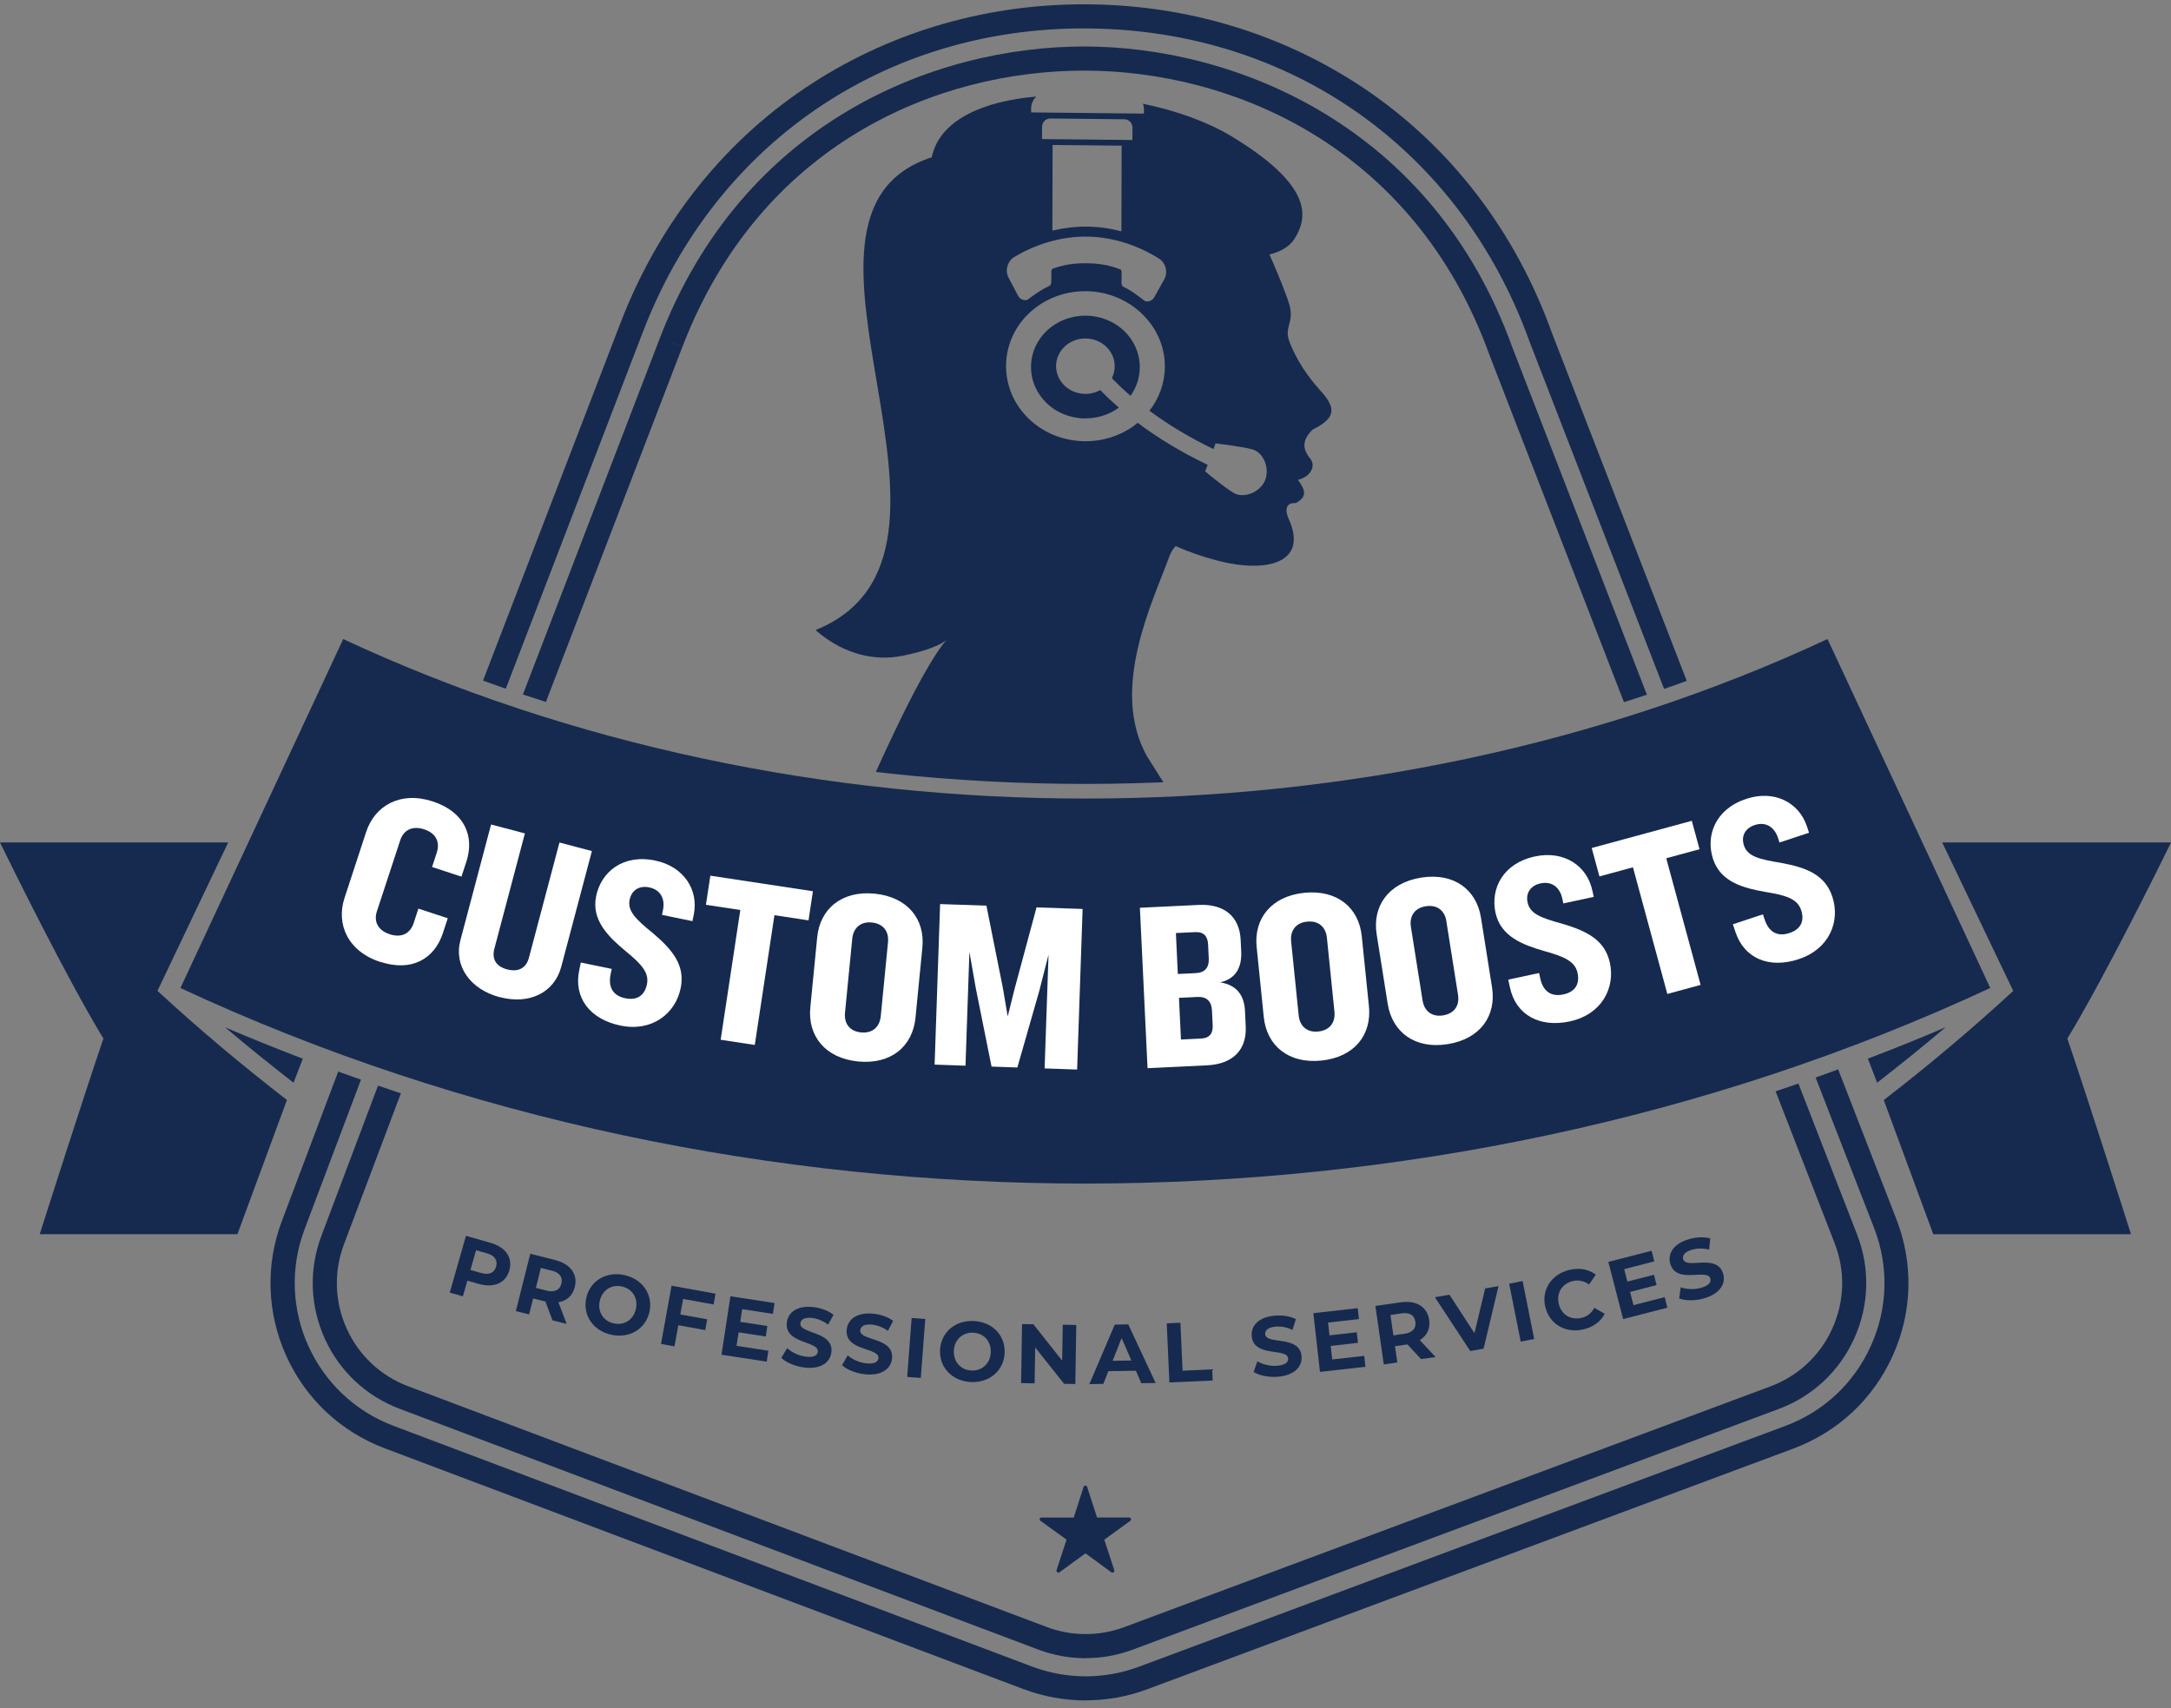 <?xml version="1.0" encoding="UTF-8"?>
<svg xmlns="http://www.w3.org/2000/svg" xmlns:xlink="http://www.w3.org/1999/xlink" id="Layer_1" data-name="Layer 1" viewBox="0 0 360 283.3">
  <rect x="0" y="0" width="360" height="283.3" fill="#808080" stroke="none"/>
  <defs>
    <style>
      .cls-1, .cls-2, .cls-3, .cls-4 {
        stroke-width: 0px;
      }

      .cls-1, .cls-3 {
        fill: #162a4f;
      }

      .cls-5 {
        clip-path: url(#clippath);
      }

      .cls-6 {
        clip-path: url(#clippath-1);
      }

      .cls-2 {
        clip-rule: evenodd;
        fill: none;
      }

      .cls-3 {
        fill-rule: evenodd;
      }

      .cls-4 {
        fill: #fff;
      }
    </style>
    <clipPath id="clippath">
      <path class="cls-2" d="M179.97,0c-63.2,0-96.98,61.4-96.98,61.4l-27.54,41.16,2.72,1.27c36.68,17.12,78.77,26.17,121.73,26.17h.11c42.97,0,85.07-9.05,121.75-26.17l2.72-1.27-32.68-45.39S243.17,0,179.97,0Z"></path>
    </clipPath>
    <clipPath id="clippath-1">
      <path class="cls-2" d="M344.15,236.31c-37.62,17.56-121.49,46.99-164.18,46.99-42.69,0-112.43-30.48-150.05-48.04v-68.41c46.9,21.84,98.58,32.41,150.06,32.43,51.48-.03,103.15-10.6,150.05-32.44l14.13,69.47Z"></path>
    </clipPath>
  </defs>
  <g>
    <g id="Logo">
      <path class="cls-3" d="M37.83,139.71H0c1.81,3.7,11.16,22.71,17.15,32.52-3.3,9.68-9.13,27.95-10.56,32.44h32.78l8.21-22.25c-7.49-5.79-14.66-11.82-21.47-18.1l11.73-24.62ZM360,139.71h-37.94l11.78,24.62c-6.81,6.28-13.99,12.32-21.47,18.1l8.21,22.25h32.79c-1.43-4.49-7.26-22.76-10.56-32.45,6.05-9.92,15.54-29.13,17.2-32.52ZM303.03,105.98c-37.62,17.56-80.38,26.45-123.06,26.45-42.69,0-85.44-8.89-123.06-26.45l-26.99,57.87c46.9,21.84,98.58,32.41,150.06,32.43,51.48-.03,103.15-10.6,150.05-32.44l-26.99-57.87Z"></path>
      <path class="cls-3" d="M48.68,179.55l1.53-3.98c-4.33-1.66-8.63-3.38-12.89-5.21,3.69,3.14,7.5,6.19,11.36,9.2ZM309.74,175.57l1.53,3.98c3.87-3.01,7.67-6.06,11.36-9.2-4.26,1.84-8.56,3.56-12.89,5.21Z"></path>
    </g>
    <g class="cls-5">
      <g>
        <path class="cls-1" d="M179.9,69.38c2.13.02,4.08-.65,5.63-1.78-1.09-.95-2.13-1.92-3.08-2.91-.74.41-1.59.64-2.51.63-2.69-.03-4.84-2.11-4.82-4.65.03-2.54,2.23-4.57,4.91-4.54,2.69.03,4.84,2.11,4.81,4.65,0,.69-.18,1.34-.47,1.93.95.99,1.99,1.97,3.1,2.93.95-1.33,1.51-2.93,1.53-4.67.05-4.73-3.91-8.56-8.92-8.62-5.01-.05-9.06,3.69-9.11,8.42-.05,4.73,3.91,8.56,8.92,8.62Z"></path>
        <path class="cls-1" d="M149.5,108.79c6.04-1.23,7.37-2.57,7.51-2.74-4.64,5.26-13.19,24.9-17.5,35.12h60.62l-9.98-15.83c-6.19-11.23,1.11-25.73,3.75-33.06.24-.67.6-1.23,1.05-1.72,2.12.95,4.46,1.77,7.06,2.44,7.93,2.05,15.05.44,11.67-6.98-.66-1.45-.46-2.71,1.18-2.59,1.98-1.09,1.58-2.15.38-3.85,2.44-.65,2.98-2.65,1.86-3.71-.89-1.27-1.42-2.62.52-4.6,3.42-1.73,4.31-3.22,1.45-6.36-2.02-2.22-4.17-5.14-5.43-8.75l-.1-.61c-.08-1.24.48-2.11.5-3.29.03-1.19-.4-2.35-.86-3.56-.88-2.34-1.77-4.47-2.68-6.49,1.8-.47,3.27-1.22,4.15-2.61,2.33-3.67,2.95-8.89-10.46-17.01-3.96-2.39-9.14-4.24-14.67-5.39.11.3.17.63.17.97v.67s-18.71-.2-18.71-.2v-.67c.02-.77.34-1.47.86-1.96-8.87.77-16.06,3.91-17.34,10.08-29.7,9.56,12.15,65.67-19.27,78.4,4.94,4.32,10.28,5.1,14.28,4.28ZM172.8,21.01c0-.76.63-1.37,1.39-1.36l12.24.13c.76,0,1.37.63,1.36,1.39l-.02,2.05-14.99-.16.02-2.05ZM185.99,24.16l-.03,14.21c-1.89-.5-3.82-.77-5.71-.79-1.03-.01-2.09.05-3.13.19-.87.11-1.74.27-2.61.48l.03-14.21,11.45.12ZM168.02,42.73c3.52-2.16,7.81-3.54,12.21-3.49,4.4.05,8.66,1.52,12.13,3.76,1.03.79,1.27,2.22.74,3.25l-1.72,3.09c-.4.64-1.3.89-1.82.37-1.03-.79-2.05-1.58-3.21-2.11-.26-.13-.38-.39-.38-.65l.02-1.81c0-.26-.12-.52-.38-.52-1.68-.67-3.49-.94-5.3-.96h-.13s-.13,0-.13,0c-1.81-.02-3.63.22-5.32.85-.26,0-.39.25-.39.51l-.02,1.81c0,.26-.14.52-.4.64-1.17.51-2.22,1.27-3.26,2.04-.52.51-1.43.24-1.81-.41l-1.65-3.13c-.51-1.04-.23-2.46.81-3.23ZM180.13,48.29c7.15.08,13.1,5.69,13.03,12.58-.03,2.72-.98,5.23-2.56,7.25,3.15,2.33,6.74,4.49,10.62,6.35l.35-.94s4.28.5,6.12,1c1.84.5,2.92,3.16,2.07,5.16h0c-.85,2-3.55,3-5.16,2.07-1.61-.94-4.76-3.59-4.76-3.59l.41-1.09c-4.24-2.02-8.16-4.38-11.59-6.96-2.34,1.93-5.42,3.08-8.8,3.05-7.3-.08-13.1-5.69-13.03-12.58.07-6.9,6-12.38,13.3-12.3Z"></path>
      </g>
      <path class="cls-1" d="M43.49,208.13L102.89,53.56c6.47-16.82,17.56-30.63,32.07-39.92,13.49-8.64,29.32-13.11,45.75-12.92,16.44.18,32.16,4.99,45.46,13.92,14.31,9.61,25.1,23.65,31.19,40.61l58.38,150.69-272.25,2.19ZM179.73,4.71c-33.2,0-61.16,19.2-73.1,50.28l-57.29,149.09,260.59-2.1-56.3-145.33c-11.39-31.68-39.33-51.56-72.95-51.93-.31,0-.63,0-.94,0Z"></path>
      <path class="cls-1" d="M53.71,201.05L109.42,56.07C123.12,20.42,154.75,7.71,179.78,7.71s57.78,13.11,71,49.9l54.78,141.4-251.85,2.03ZM111.29,56.79l1.87.72-53.61,139.49,240.19-1.94-52.7-136.05c-12.54-34.89-42.96-47.3-67.25-47.3s-53.65,12.03-66.62,45.79l-1.87-.72Z"></path>
    </g>
    <g>
      <path class="cls-4" d="M63.04,159.52c-5.36-1.76-7.34-6.24-5.91-10.61l3.59-10.95c1.44-4.37,5.69-6.81,11.05-5.05,5.28,1.73,6.95,5.78,5.56,10l-.81,2.47-4.87-1.6.77-2.36c.57-1.75-.08-3.23-2.09-3.89-2.01-.66-3.43.18-3.96,1.81l-3.88,11.82c-.52,1.6.12,3.11,2.13,3.77s3.42-.14,3.99-1.89l.77-2.36,4.87,1.6-.81,2.47c-1.39,4.22-5.12,6.49-10.4,4.75Z"></path>
      <path class="cls-4" d="M82.86,165.37c-4.87-1.29-7.65-5.17-6.51-9.46l5.08-19.18,5.61,1.48-5.06,19.1c-.46,1.74.29,2.97,2.11,3.45,1.86.49,3.16-.2,3.62-1.94l5.06-19.1,5.38,1.42-5.08,19.18c-1.14,4.29-5.28,6.34-10.19,5.04Z"></path>
      <path class="cls-4" d="M102.9,170.08c-5.13-1.06-7.78-4.66-6.86-9.13l.27-1.33,5.13,1.06-.18.86c-.45,2.19.4,3.6,2.44,4.01,2,.41,3.21-.52,3.58-2.33.39-1.88-.87-3.32-3.56-5.51-2.79-2.33-5.69-5.09-4.87-9.09.82-4,4.42-7.01,9.75-5.92,4.78.98,7.29,4.85,6.44,9l-.22,1.06-5.05-1.04.17-.82c.36-1.76-.34-3.34-2.29-3.74-1.65-.34-2.91.46-3.24,2.03-.38,1.84.9,3.17,3.88,5.58,3.23,2.75,5.36,5.31,4.58,9.11-.87,4.23-4.76,7.27-9.97,6.2Z"></path>
      <path class="cls-4" d="M128.42,151.77l-3.26,21.52-5.66-.86,3.26-21.52-5.7-.86.73-4.83,17.01,2.58-.73,4.83-5.66-.86Z"></path>
      <path class="cls-4" d="M142.29,176.03c-5.45-.54-8.39-4.24-7.92-8.98l1.14-11.62c.46-4.7,4.06-7.76,9.51-7.23,5.49.54,8.39,4.24,7.93,8.94l-1.14,11.62c-.46,4.74-4.02,7.8-9.52,7.27ZM147.25,156.26c.18-1.79-.78-3.09-2.69-3.28-1.87-.18-3.06.91-3.24,2.7l-1.2,12.26c-.18,1.79.78,3.09,2.65,3.27,1.91.19,3.1-.9,3.28-2.69l1.2-12.26Z"></path>
      <path class="cls-4" d="M173.22,177.19l.65-18.87-1.53,5.99-3.64,12.72-4.28-.15-2.6-12.94-1.07-6.08-.65,18.87-5.12-.18.91-26.62,7.68.26,2.73,13.66.8,4.71,1.16-4.64,3.62-13.44,7.64.26-.91,26.63-5.4-.19Z"></path>
      <path class="cls-4" d="M200.16,176.67l-9.87.47-1.27-26.6,9.75-.47c4.31-.21,6.78,2,6.96,5.79l.09,1.92c.12,2.52-.79,4.52-3.48,5.13,2.87.46,3.99,2.29,4.11,4.77l.12,2.56c.18,3.83-2.11,6.23-6.42,6.43ZM200.33,156.64c-.06-1.32-.66-2.13-2.14-2.06l-3.2.15.32,6.79,2.96-.14c1.48-.07,2.24-.87,2.17-2.43l-.11-2.32ZM200.97,167.58c-.07-1.56-.91-2.32-2.39-2.25l-3.08.15.33,6.91,3.32-.16c1.48-.07,2-.9,1.94-2.21l-.12-2.44Z"></path>
      <path class="cls-4" d="M219.1,175.88c-5.45.56-9.06-2.49-9.54-7.23l-1.18-11.62c-.48-4.7,2.44-8.41,7.89-8.97,5.49-.56,9.06,2.49,9.54,7.19l1.19,11.62c.48,4.74-2.4,8.45-7.89,9.01ZM220.03,155.52c-.18-1.79-1.38-2.88-3.29-2.68-1.87.19-2.82,1.49-2.64,3.28l1.25,12.26c.18,1.79,1.38,2.88,3.25,2.68,1.91-.19,2.86-1.5,2.68-3.29l-1.25-12.26Z"></path>
      <path class="cls-4" d="M240.04,173.16c-5.41.86-9.18-1.99-9.93-6.69l-1.83-11.54c-.74-4.66,1.97-8.53,7.38-9.39,5.45-.86,9.18,1.99,9.92,6.65l1.83,11.54c.75,4.7-1.92,8.57-7.38,9.43ZM239.85,152.78c-.28-1.78-1.54-2.79-3.43-2.49-1.86.29-2.74,1.65-2.46,3.43l1.93,12.17c.28,1.78,1.54,2.79,3.39,2.5,1.9-.3,2.78-1.65,2.49-3.43l-1.93-12.17Z"></path>
      <path class="cls-4" d="M260.35,169.38c-5.12,1.1-9-1.13-9.96-5.59l-.29-1.33,5.12-1.1.18.86c.47,2.19,1.82,3.13,3.85,2.69,2-.43,2.73-1.77,2.34-3.57-.4-1.88-2.13-2.69-5.48-3.61-3.49-1.01-7.26-2.37-8.12-6.36-.86-3.99,1.22-8.2,6.54-9.34,4.77-1.03,8.63,1.5,9.52,5.65l.23,1.06-5.04,1.08-.18-.82c-.38-1.76-1.65-2.92-3.61-2.5-1.64.35-2.48,1.6-2.14,3.16.39,1.84,2.1,2.54,5.79,3.54,4.07,1.21,7.04,2.7,7.86,6.49.91,4.22-1.43,8.57-6.63,9.69Z"></path>
      <path class="cls-4" d="M276.3,142.33l5.7,21-5.52,1.5-5.7-21-5.56,1.51-1.28-4.71,16.6-4.51,1.28,4.71-5.52,1.5Z"></path>
      <path class="cls-4" d="M298.28,159.06c-4.97,1.65-9.07-.16-10.5-4.49l-.43-1.29,4.98-1.65.28.84c.7,2.13,2.14,2.91,4.12,2.26,1.94-.64,2.52-2.06,1.94-3.8-.6-1.82-2.41-2.45-5.84-3-3.58-.63-7.47-1.57-8.76-5.45-1.28-3.87.33-8.29,5.5-10,4.63-1.53,8.74.56,10.07,4.59l.34,1.03-4.9,1.62-.26-.8c-.57-1.71-1.96-2.72-3.85-2.1-1.59.53-2.29,1.85-1.79,3.37.59,1.79,2.36,2.29,6.14,2.9,4.17.77,7.3,1.93,8.52,5.61,1.36,4.1-.5,8.68-5.55,10.35Z"></path>
    </g>
    <g>
      <path class="cls-1" d="M84.46,210.68c-.6,2.1-2.55,2.96-5.06,2.24l-1.9-.54-.74,2.6-2.18-.62,2.69-9.42,4.08,1.17c2.52.72,3.72,2.47,3.11,4.59ZM82.26,210.05c.3-1.04-.2-1.83-1.54-2.21l-1.78-.51-.93,3.27,1.78.51c1.33.38,2.18-.03,2.47-1.06Z"></path>
      <path class="cls-1" d="M91.61,218.95l-1.17-3.11-.11-.03-1.92-.48-.67,2.65-2.2-.55,2.39-9.51,4.12,1.04c2.54.64,3.8,2.36,3.26,4.49-.36,1.43-1.34,2.29-2.71,2.51l1.36,3.59-2.36-.59ZM91.48,210.72l-1.79-.45-.83,3.31,1.79.45c1.34.34,2.18-.12,2.44-1.15.26-1.05-.26-1.83-1.61-2.17Z"></path>
      <path class="cls-1" d="M97.21,215.28c.61-2.85,3.28-4.48,6.31-3.83,3.01.65,4.79,3.22,4.18,6.08-.62,2.86-3.3,4.47-6.31,3.83-3.02-.65-4.79-3.24-4.18-6.08ZM105.45,217.05c.39-1.82-.63-3.34-2.34-3.71s-3.27.6-3.66,2.42c-.39,1.82.63,3.34,2.34,3.71s3.27-.6,3.66-2.42Z"></path>
      <path class="cls-1" d="M113.27,215.43l-.46,2.55,4.46.81-.33,1.79-4.46-.81-.64,3.51-2.23-.41,1.75-9.65,7.29,1.32-.32,1.79-5.06-.92Z"></path>
      <path class="cls-1" d="M127.42,224.01l-.28,1.8-7.5-1.15,1.48-9.69,7.32,1.12-.28,1.8-5.09-.78-.32,2.1,4.5.69-.27,1.74-4.5-.69-.34,2.24,5.27.81Z"></path>
      <path class="cls-1" d="M129.56,225.17l.97-1.6c.75.7,1.92,1.27,3.08,1.41,1.33.17,1.93-.21,2-.81.23-1.82-5.58-1.27-5.13-4.88.21-1.65,1.71-2.86,4.47-2.52,1.22.15,2.43.6,3.27,1.28l-.91,1.62c-.84-.63-1.74-.99-2.6-1.1-1.33-.17-1.91.27-1.99.88-.22,1.79,5.58,1.26,5.14,4.83-.2,1.62-1.72,2.85-4.5,2.5-1.54-.19-3.04-.84-3.82-1.62Z"></path>
      <path class="cls-1" d="M139.64,226.39l.93-1.62c.76.68,1.95,1.21,3.12,1.33,1.34.13,1.92-.26,1.98-.86.18-1.82-5.62-1.12-5.27-4.74.16-1.66,1.63-2.91,4.4-2.64,1.23.12,2.45.53,3.3,1.19l-.86,1.65c-.86-.6-1.76-.94-2.63-1.03-1.34-.13-1.9.32-1.96.94-.17,1.8,5.62,1.1,5.27,4.68-.16,1.63-1.64,2.89-4.43,2.62-1.55-.15-3.06-.76-3.86-1.51Z"></path>
      <path class="cls-1" d="M151.17,218.57l2.26.17-.74,9.77-2.26-.17.74-9.77Z"></path>
      <path class="cls-1" d="M155.88,223.86c.15-2.91,2.52-4.95,5.61-4.79,3.08.15,5.25,2.41,5.1,5.33s-2.53,4.95-5.61,4.79c-3.09-.16-5.25-2.42-5.1-5.33ZM164.29,224.29c.09-1.86-1.16-3.2-2.9-3.28s-3.12,1.12-3.22,2.98c-.09,1.86,1.16,3.2,2.9,3.29s3.12-1.12,3.22-2.98Z"></path>
      <path class="cls-1" d="M178.47,219.73l-.16,9.79-1.86-.03-4.79-6.03-.1,5.95-2.24-.04.16-9.79,1.88.03,4.77,6.03.1-5.95,2.24.04Z"></path>
      <path class="cls-1" d="M188.34,227.32l-4.55.07-.83,2.11-2.32.04,4.21-9.87,2.24-.04,4.54,9.72-2.38.04-.9-2.08ZM187.6,225.61l-1.61-3.72-1.49,3.78,3.11-.05Z"></path>
      <path class="cls-1" d="M193.47,219.46l2.27-.1.36,7.95,4.91-.22.08,1.85-7.18.32-.44-9.79Z"></path>
      <path class="cls-1" d="M207.88,227.52l.62-1.77c.87.53,2.14.84,3.31.74,1.34-.11,1.84-.61,1.79-1.21-.16-1.83-5.73-.09-6.04-3.71-.14-1.66,1.08-3.16,3.86-3.39,1.23-.1,2.51.08,3.46.58l-.55,1.78c-.95-.44-1.91-.61-2.77-.54-1.34.11-1.81.66-1.76,1.27.15,1.8,5.72.07,6.03,3.66.14,1.63-1.09,3.14-3.88,3.38-1.55.13-3.15-.2-4.07-.79Z"></path>
      <path class="cls-1" d="M226.22,224.85l.2,1.81-7.54.85-1.1-9.74,7.36-.83.2,1.81-5.12.58.24,2.12,4.52-.51.2,1.75-4.52.51.25,2.25,5.3-.6Z"></path>
      <path class="cls-1" d="M235.64,225.38l-2.26-2.43-.11.02-1.95.28.39,2.7-2.25.32-1.39-9.7,4.2-.6c2.59-.37,4.4.74,4.72,2.92.21,1.45-.37,2.63-1.56,3.35l2.62,2.81-2.41.34ZM232.4,217.81l-1.83.26.48,3.38,1.83-.26c1.37-.2,1.97-.93,1.82-1.99-.15-1.07-.93-1.59-2.31-1.4Z"></path>
      <path class="cls-1" d="M248.49,213.27l-2.48,10.39-2.21.39-5.86-8.92,2.41-.42,4.15,6.38,1.77-7.42,2.22-.39Z"></path>
      <path class="cls-1" d="M250.26,212.89l2.22-.45,1.92,9.61-2.23.44-1.92-9.61Z"></path>
      <path class="cls-1" d="M256.23,216.7c-.65-2.88,1.1-5.44,4.07-6.12,1.65-.37,3.17-.08,4.32.81l-1.12,1.63c-.81-.59-1.7-.79-2.66-.58-1.79.4-2.78,1.95-2.37,3.75s1.96,2.77,3.75,2.37c.96-.21,1.68-.78,2.15-1.68l1.72.99c-.65,1.31-1.9,2.22-3.56,2.6-2.96.67-5.64-.89-6.29-3.78Z"></path>
      <path class="cls-1" d="M276.04,215.1l.45,1.76-7.34,1.89-2.45-9.48,7.17-1.85.45,1.76-4.99,1.29.53,2.06,4.4-1.13.44,1.71-4.4,1.14.57,2.19,5.16-1.33Z"></path>
      <path class="cls-1" d="M278.44,215.33l.26-1.85c.96.35,2.26.41,3.39.08,1.29-.37,1.69-.96,1.52-1.53-.51-1.76-5.63,1.03-6.64-2.46-.46-1.6.44-3.3,3.12-4.08,1.18-.34,2.47-.41,3.51-.11l-.19,1.85c-1.02-.25-1.99-.23-2.82.01-1.29.37-1.65,1-1.48,1.59.5,1.73,5.63-1.05,6.63,2.41.46,1.57-.46,3.29-3.15,4.07-1.49.43-3.13.42-4.15.02Z"></path>
    </g>
    <path class="cls-1" d="M187.54,251.87c-.04-.13-.16-.22-.3-.22h-5.33s-1.63-5.06-1.63-5.06c-.04-.13-.16-.22-.3-.22s-.26.09-.3.22l-1.63,5.07h-5.33c-.14-.01-.26.08-.3.2-.04.13,0,.27.12.35l4.32,3.12-1.66,5.06c-.04.13,0,.27.12.35.11.08.26.08.37,0l4.3-3.14,4.3,3.14c.05.04.12.06.18.06s.13-.02.18-.06c.11-.08.16-.23.12-.35l-1.65-5.06,4.31-3.12c.11-.08.16-.22.12-.35Z"></path>
  </g>
  <g class="cls-6">
    <path class="cls-1" d="M180.03,281.99c-3.5,0-7-.63-10.33-1.88l-105.88-39.92c-7.32-2.76-13.13-8.2-16.35-15.33-3.22-7.13-3.48-15.08-.72-22.4L102.88,53.57c6.47-16.84,17.56-30.64,32.08-39.93,13.49-8.64,29.29-13.1,45.75-12.92,16.44.18,32.16,4.99,45.46,13.92,14.31,9.61,25.1,23.65,31.19,40.61l57.1,146.93c2.86,7.36,2.66,15.39-.58,22.59-3.23,7.21-9.09,12.69-16.49,15.45l-107.15,39.92c-3.3,1.23-6.76,1.84-10.22,1.84ZM179.73,4.71c-33.2,0-61.16,19.2-73.1,50.28l-56.13,148.88c-4.92,13.04,1.69,27.66,14.74,32.58l105.88,39.92c5.72,2.15,12.02,2.17,17.75.03l107.15-39.92.7,1.87-.7-1.87c6.39-2.38,11.45-7.12,14.24-13.34s2.97-13.15.5-19.51l-57.12-146.98c-11.39-31.68-39.33-51.57-72.95-51.93-.31,0-.63,0-.94,0Z"></path>
    <path class="cls-1" d="M180.03,274.99h0c-2.69,0-5.34-.48-7.86-1.43l-105.88-39.92c-5.57-2.1-9.99-6.24-12.44-11.66-2.45-5.42-2.65-11.48-.55-17.05L109.43,56.04C123.13,20.41,154.75,7.71,179.78,7.71s57.78,13.11,71,49.9l57.16,147.1c2.18,5.6,2.02,11.71-.44,17.19-2.46,5.48-6.92,9.66-12.55,11.76l-107.15,39.92c-2.5.93-5.12,1.4-7.78,1.4ZM179.78,11.71c-23.7,0-53.64,12.02-66.61,45.75l-56.13,148.88c-1.72,4.57-1.56,9.54.45,13.99,2.01,4.45,5.64,7.85,10.21,9.57l105.88,39.92c4.11,1.55,8.71,1.56,12.83.02l107.15-39.92c4.62-1.72,8.28-5.15,10.3-9.65,2.02-4.5,2.15-9.51.36-14.11l-57.18-147.15c-12.54-34.89-42.96-47.31-67.25-47.31Z"></path>
  </g>
</svg>
